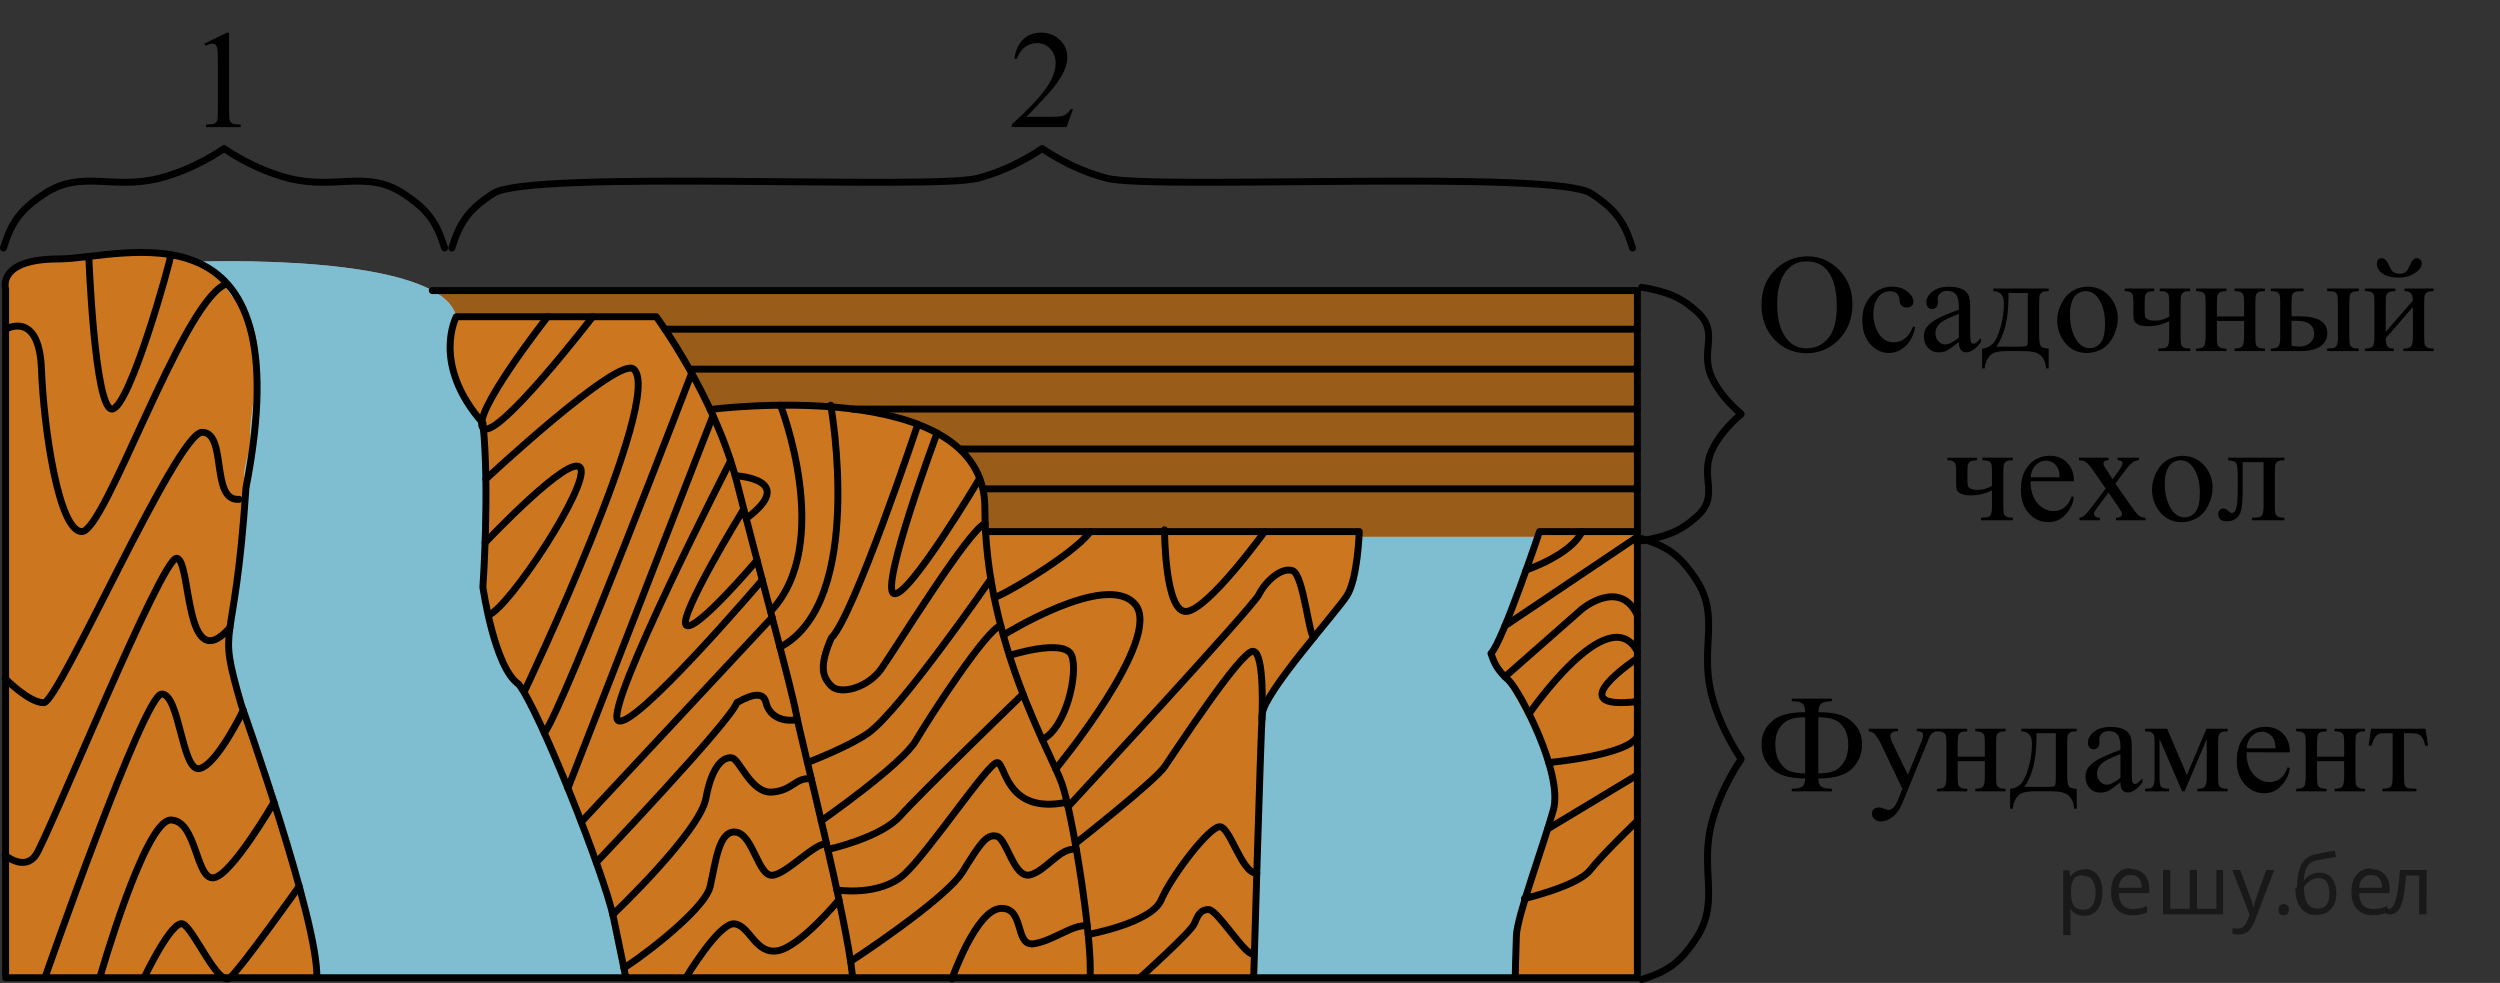 <?xml version="1.0" encoding="utf-8"?>
<!-- Generator: Adobe Illustrator 16.0.0, SVG Export Plug-In . SVG Version: 6.00 Build 0)  -->
<!DOCTYPE svg PUBLIC "-//W3C//DTD SVG 1.1//EN" "http://www.w3.org/Graphics/SVG/1.1/DTD/svg11.dtd">
<svg version="1.1" id="Слой_1" xmlns="http://www.w3.org/2000/svg" xmlns:xlink="http://www.w3.org/1999/xlink" x="0px" y="0px"
	 width="270.418px" height="106.321px" viewBox="503.436 29 270.418 106.321" enable-background="new 503.436 29 270.418 106.321"
	 xml:space="preserve">
<rect x="503.436" y="29" width="270.418" height="106.321" fill="#333333" stroke="none"/>
<g>
	<path opacity="0.5" fill="#FF8800" d="M550.919,60.431l0.313,3.141h23.37l5.588,9.894c0,0,14.5-1.95,21.053,0.922
		s9.503,5.622,8.757,12.622c4.379-0.166,40.441,0,40.441,0s9.343,2.584,9.552,2.417s9.209-2.042,9.209-2.042l0.458-0.166
		c0,0,0.251-0.719,1.167-0.719s9.718,0.219,9.718,0.219V60.431H550.919z"/>
	<path fill="#CC761F" d="M504.044,63.26l-0.053-2.5c0,0-0.048-2.496,1.489-3.001s5.246-0.762,6.306-0.879s6.655-1.144,9.917-0.363
		s3.576,1.098,3.576,1.098l28.14,5.646h21l5.776,9.901c0,0,3.229-0.167,3.974-0.206s15.458-0.054,19.367,2.277
		s6.258,3.568,6.445,9.86c0.06,1.407,0.06,1.407,0.06,1.407h39.753l0.671,0.885l8.246,0.834l10.907-0.712l0.551-1.007h10.083
		c0,0,0.292,0.135,0.292,1.177s0,47.083,0,47.083h-176.5V63.26z"/>
	<path fill="#FFFFFF" d="M524.602,57.31c0,0,26.533-1.054,28.192,5.95c-0.66,3.004-1.723,6.254,2.201,10.689
		c0.674,0.811,0.873,3.003,0.919,4.248s-0.26,14.676,0.134,16.437s2.179,7.098,2.939,7.878c0.994,0.498,1.438,1.903,1.568,2.15
		s11.031,25.41,10.572,30.098c-4.146,0-32.584,0-32.584,0l-0.854-0.755c0,0-3.437-14.643-4.791-18.778s-3.354-9.967-3.354-9.967
		s-1.643-4.492-1.165-8.871s0.665-5.816,0.978-8.316s0.688-3,0.5-6.188s0.625-3.125,0.625-5.5s0.625-4.875,0.625-6.563
		s0.563-3.063-0.313-5.625s-2-2.688-2.438-3.375s-0.375-0.563-0.688-1S524.602,57.31,524.602,57.31z"/>
	<path fill="#FFFFFF" d="M650.465,87.073h19.302l-4.325,11.386c0,0-1.124,1.332-0.171,2.539s6.304,10.33,6.247,12.963
		s-0.858,6.444-1.885,8.435s-2.15,7.115-2.185,8.114s-0.092,4.392-0.092,4.392H638.95l0.216-4.329l0.724-22.721
		c0,0,0.349-2.9,1.756-4.827S650.969,93.217,650.465,87.073z"/>
	<path opacity="0.5" fill="#007EA5" d="M524.602,57.31c0,0,26.533-1.054,28.192,5.95c-0.66,3.004-1.723,6.254,2.201,10.689
		c0.674,0.811,0.873,3.003,0.919,4.248s-0.26,14.676,0.134,16.437s2.179,7.098,2.939,7.878c0.994,0.498,1.438,1.903,1.568,2.15
		s11.031,25.41,10.572,30.098c-4.146,0-32.584,0-32.584,0l-0.854-0.755c0,0-3.437-14.643-4.791-18.778s-3.354-9.967-3.354-9.967
		s-1.643-4.492-1.165-8.871s0.665-5.816,0.978-8.316s0.688-3,0.5-6.188s0.625-3.125,0.625-5.5s0.625-4.875,0.625-6.563
		s0.563-3.063-0.313-5.625s-2-2.688-2.438-3.375s-0.375-0.563-0.688-1S524.602,57.31,524.602,57.31z"/>
	<path opacity="0.5" fill="#007EA5" d="M650.465,87.073h19.302l-4.325,11.386c0,0-1.124,1.332-0.171,2.539s6.304,10.33,6.247,12.963
		s-0.858,6.444-1.885,8.435s-2.15,7.115-2.185,8.114s-0.092,4.392-0.092,4.392H638.95l0.216-4.329l0.724-22.721
		c0,0,0.349-2.9,1.756-4.827S650.969,93.217,650.465,87.073z"/>
	
		<path fill="none" stroke="#000000" stroke-width="0.75" stroke-linecap="round" stroke-linejoin="round" stroke-miterlimit="10" d="
		M571.128,134.76c0,0-0.334-1.75-1.334-6.5s-8-22.375-10.25-25.25c-2.625-1.75-3.875-10.5-3.875-10.5s0.75-10.625,0-17.75
		c-5.625-6.375-2.875-11.5-2.875-11.5h21.625c0,0,6.375,8.625,8.75,18s5.875,22.125,6.375,24.875s5.5,22.125,6.125,28.625"/>
	
		<path fill="none" stroke="#000000" stroke-width="0.75" stroke-linecap="round" stroke-linejoin="round" stroke-miterlimit="10" d="
		M580.255,73.294c0,0,29.711-3.867,29.711,10.633s7.166,26.499,8.333,29.833s3.367,17.167,3.034,21"/>
	
		<path fill="none" stroke="#000000" stroke-width="0.75" stroke-linecap="round" stroke-linejoin="round" stroke-miterlimit="10" d="
		M610.041,86.5h40.424c0,0-0.166,5.094-1.333,6.927s-9,10.499-9.167,12.833s-0.921,28.5-0.921,28.5"/>
	
		<path fill="none" stroke="#000000" stroke-width="0.75" stroke-linecap="round" stroke-linejoin="round" stroke-miterlimit="10" d="
		M667.336,134.76c0,0,0.041-2.5,0.125-4.583s2.916-9.667,4-13.584s-3.667-12.916-4.834-14s-1.5-1.666-1.916-2.916
		c1.25-1.25,5.25-13.177,5.25-13.177h10.583v48.26h-176.5v-74.5c0,0-1-3.25,5.75-3.25s26.5-7.25,20.25,24.75
		c-1.25,18.75-3.25,14-0.5,23.5c0,0,8.406,23.625,8.156,29.5"/>
	
		<polyline fill="none" stroke="#000000" stroke-width="0.75" stroke-linecap="round" stroke-linejoin="round" stroke-miterlimit="10" points="
		550.196,60.431 680.544,60.431 680.544,86.5 	"/>
	
		<line fill="none" stroke="#000000" stroke-width="0.75" stroke-linecap="round" stroke-linejoin="round" stroke-miterlimit="10" x1="575.354" y1="64.609" x2="680.544" y2="64.609"/>
	
		<line fill="none" stroke="#000000" stroke-width="0.75" stroke-linecap="round" stroke-linejoin="round" stroke-miterlimit="10" x1="578.252" y1="68.927" x2="680.544" y2="68.927"/>
	
		<line fill="none" stroke="#000000" stroke-width="0.75" stroke-linecap="round" stroke-linejoin="round" stroke-miterlimit="10" x1="595.669" y1="73.245" x2="680.544" y2="73.245"/>
	
		<line fill="none" stroke="#000000" stroke-width="0.75" stroke-linecap="round" stroke-linejoin="round" stroke-miterlimit="10" x1="607.445" y1="77.564" x2="680.544" y2="77.564"/>
	
		<line fill="none" stroke="#000000" stroke-width="0.75" stroke-linecap="round" stroke-linejoin="round" stroke-miterlimit="10" x1="609.816" y1="81.882" x2="680.544" y2="81.882"/>
	
		<path fill="none" stroke="#000000" stroke-width="0.75" stroke-linecap="round" stroke-linejoin="round" stroke-miterlimit="10" d="
		M513.042,56.74c0,0,0.627,16.506,2.502,16.506s6.359-16.028,6.367-16.694"/>
	
		<path fill="none" stroke="#000000" stroke-width="0.75" stroke-linecap="round" stroke-linejoin="round" stroke-miterlimit="10" d="
		M504.044,64.609c0,0,3.625-2.14,3.875,4.318s1.875,17.573,4.375,17.573s10.614-24.179,15.375-26.678"/>
	
		<path fill="none" stroke="#000000" stroke-width="0.75" stroke-linecap="round" stroke-linejoin="round" stroke-miterlimit="10" d="
		M503.991,102.385c0,0,2.553,2.625,4.178,2.625s14.375-29.25,17.125-29.25s0.875,7.5,4,7.25"/>
	
		<path fill="none" stroke="#000000" stroke-width="0.75" stroke-linecap="round" stroke-linejoin="round" stroke-miterlimit="10" d="
		M503.991,121.51c0,0,2.053,1.75,3.303,0s13.625-32.25,15.25-32.125s0.775,13.129,5.763,7.502"/>
	
		<path fill="none" stroke="#000000" stroke-width="0.75" stroke-linecap="round" stroke-linejoin="round" stroke-miterlimit="10" d="
		M508.294,134.76c0,0,10.688-30.625,12.625-30.688s2.188,8.375,4.063,8.063s4.766-6.299,4.766-6.299"/>
	
		<path fill="none" stroke="#000000" stroke-width="0.75" stroke-linecap="round" stroke-linejoin="round" stroke-miterlimit="10" d="
		M514.231,134.76c0,0,4.875-17.125,7.688-17.063s2.688,6.5,4.625,6.25s6.529-8.177,6.529-8.177"/>
	
		<path fill="none" stroke="#000000" stroke-width="0.75" stroke-linecap="round" stroke-linejoin="round" stroke-miterlimit="10" d="
		M519.021,134.76c0,0,3.023-6.375,4.211-5.813s3.838,6.875,5.075,5.813s7.492-9.888,7.492-9.888"/>
	
		<path fill="none" stroke="#000000" stroke-width="0.75" stroke-linecap="round" stroke-linejoin="round" stroke-miterlimit="10" d="
		M562.669,63.26c0,0-8.514,10.836-6.944,12.074s11.819-12.074,11.819-12.074"/>
	
		<path fill="none" stroke="#000000" stroke-width="0.75" stroke-linecap="round" stroke-linejoin="round" stroke-miterlimit="10" d="
		M555.989,80.823c0,0,14.319-13.364,15.992-11.896c3.373,2.958-11.827,34.866-11.827,34.866"/>
	
		<path fill="none" stroke="#000000" stroke-width="0.75" stroke-linecap="round" stroke-linejoin="round" stroke-miterlimit="10" d="
		M555.907,87.698c0,0,9.324-9.875,10.324-8.063s-7.715,15.107-9.951,15.897"/>
	
		<path fill="none" stroke="#000000" stroke-width="0.75" stroke-linecap="round" stroke-linejoin="round" stroke-miterlimit="10" d="
		M578.252,69.367c0,0-13.917,36.365-15.938,38.92"/>
	
		<line fill="none" stroke="#000000" stroke-width="0.75" stroke-linecap="round" stroke-linejoin="round" stroke-miterlimit="10" x1="564.866" y1="114.26" x2="580.561" y2="73.957"/>
	
		<path fill="none" stroke="#000000" stroke-width="0.75" stroke-linecap="round" stroke-linejoin="round" stroke-miterlimit="10" d="
		M582.466,78.841c0,0-13.776,26.836-12.183,28.086s15.606-15.192,15.606-15.192"/>
	
		<path fill="none" stroke="#000000" stroke-width="0.75" stroke-linecap="round" stroke-linejoin="round" stroke-miterlimit="10" d="
		M583.887,84.065c0,0-7.218,11.758-6.218,12.57s7.658-7.041,7.658-7.041"/>
	
		<line fill="none" stroke="#000000" stroke-width="0.75" stroke-linecap="round" stroke-linejoin="round" stroke-miterlimit="10" x1="566.312" y1="117.912" x2="586.954" y2="95.781"/>
	
		<path fill="none" stroke="#000000" stroke-width="0.75" stroke-linecap="round" stroke-linejoin="round" stroke-miterlimit="10" d="
		M567.936,122.287c0,0,14.691-15.445,15.191-17.277c1.917-1.082,2.917-1.084,3.167,0s1.293,2.171,3.396,1.836"/>
	
		<path fill="none" stroke="#000000" stroke-width="0.75" stroke-linecap="round" stroke-linejoin="round" stroke-miterlimit="10" d="
		M569.717,127.926c0,0,9.41-8.917,10.077-12.583s1.999-4.547,2.833-4.356s2.07,3.857,4.327,3.69s2.472-1.619,4.239-1.435"/>
	
		<path fill="none" stroke="#000000" stroke-width="0.75" stroke-linecap="round" stroke-linejoin="round" stroke-miterlimit="10" d="
		M570.912,133.67c0.299,0.007,8.721-6.019,9.343-8.798s0.956-6.112,2.789-5.862s2.403,4.751,3.91,4.667s4.511-3.437,5.884-3.427"/>
	
		<path fill="none" stroke="#000000" stroke-width="0.75" stroke-linecap="round" stroke-linejoin="round" stroke-miterlimit="10" d="
		M577.627,134.76c0,0,3.583-5.999,5.25-5.833s2.25,3.33,4.667,2.915s6.643-5.509,6.643-5.509"/>
	
		<path fill="none" stroke="#000000" stroke-width="0.75" stroke-linecap="round" stroke-linejoin="round" stroke-miterlimit="10" d="
		M582.954,80.455c0,0,6.932,0.346,1.198,4.638"/>
	
		<path fill="none" stroke="#000000" stroke-width="0.75" stroke-linecap="round" stroke-linejoin="round" stroke-miterlimit="10" d="
		M587.856,72.826c0,0,5.857,15-1.071,22.311"/>
	
		<path fill="none" stroke="#000000" stroke-width="0.75" stroke-linecap="round" stroke-linejoin="round" stroke-miterlimit="10" d="
		M593.294,72.826c0,0,3.822,21.309-5.495,26.184"/>
	
		<path fill="none" stroke="#000000" stroke-width="0.75" stroke-linecap="round" stroke-linejoin="round" stroke-miterlimit="10" d="
		M602.713,74.895c0,0-6.919,20.74-9.356,23.115c-1.313,3-1,4.188,0,5.188s3.938,0.188,5.375-1.813s9.535-15.193,11.268-15.753"/>
	
		<path fill="none" stroke="#000000" stroke-width="0.75" stroke-linecap="round" stroke-linejoin="round" stroke-miterlimit="10" d="
		M604.794,75.845c0,0-6.188,16.665-4.688,17.353s9.3-12.457,9.3-12.457"/>
	
		<path fill="none" stroke="#000000" stroke-width="0.75" stroke-linecap="round" stroke-linejoin="round" stroke-miterlimit="10" d="
		M590.774,111.485c0,0,4.498-1.719,6.582-3.197c3.454-2.451,13.254-16.663,13.254-16.663"/>
	
		<path fill="none" stroke="#000000" stroke-width="0.75" stroke-linecap="round" stroke-linejoin="round" stroke-miterlimit="10" d="
		M592.268,117.788c0,0,8.714-6.091,10.214-8.653s7.789-12.258,9.207-12.441"/>
	
		<path fill="none" stroke="#000000" stroke-width="0.75" stroke-linecap="round" stroke-linejoin="round" stroke-miterlimit="10" d="
		M592.983,120.885c0,0,5.719-1.25,7.827-3.625s13.279-13.188,13.279-13.188"/>
	
		<path fill="none" stroke="#000000" stroke-width="0.75" stroke-linecap="round" stroke-linejoin="round" stroke-miterlimit="10" d="
		M593.958,125.266c0,0,4.607,0.744,7.284-1.693s9.114-12.113,10.052-12.088s0.863,5.672,7.557,4.286"/>
	
		<path fill="none" stroke="#000000" stroke-width="0.75" stroke-linecap="round" stroke-linejoin="round" stroke-miterlimit="10" d="
		M595.443,132.997c0,0,10.226-6.675,12.101-9.675s2.563-4.131,3.688-3.878s1.875,4.628,3.625,4.19s3.266-3.063,5.008-2.75"/>
	
		<path fill="none" stroke="#000000" stroke-width="0.75" stroke-linecap="round" stroke-linejoin="round" stroke-miterlimit="10" d="
		M606.404,134.88c0,0,2.616-7.495,5.284-7.62s1.418,4.246,3.668,3.811s3.93-2.023,5.684-1.948"/>
	
		<path fill="none" stroke="#000000" stroke-width="0.75" stroke-linecap="round" stroke-linejoin="round" stroke-miterlimit="10" d="
		M610.969,93.587c0.073,0.356,8.659-4.597,10.398-7.087"/>
	
		<path fill="none" stroke="#000000" stroke-width="0.75" stroke-linecap="round" stroke-linejoin="round" stroke-miterlimit="10" d="
		M629.397,86.304c0,0,0.021,9.085,2.396,8.833s8.438-8.637,8.438-8.637"/>
	
		<path fill="none" stroke="#000000" stroke-width="0.75" stroke-linecap="round" stroke-linejoin="round" stroke-miterlimit="10" d="
		M611.961,97.703c0,0,11.208-7.006,14.271-3.318s-8.6,17.789-8.6,17.789"/>
	
		<path fill="none" stroke="#000000" stroke-width="0.75" stroke-linecap="round" stroke-linejoin="round" stroke-miterlimit="10" d="
		M612.617,99.902c0,0,5.981-1.921,6.735,0s-0.623,7.888-3.185,9.092"/>
	
		<path fill="none" stroke="#000000" stroke-width="0.75" stroke-linecap="round" stroke-linejoin="round" stroke-miterlimit="10" d="
		M618.964,116.264c0,0,20.018-21.648,20.643-22.951s2.375-3.002,3.625-2.59s1.809,7.556,2.373,7.149"/>
	
		<path fill="none" stroke="#000000" stroke-width="0.75" stroke-linecap="round" stroke-linejoin="round" stroke-miterlimit="10" d="
		M619.752,120.245c0,0,8.562-6.735,9.646-8.298s8.209-12.5,9.553-12.5s0.982,7.398,0.982,7.398"/>
	
		<path fill="none" stroke="#000000" stroke-width="0.75" stroke-linecap="round" stroke-linejoin="round" stroke-miterlimit="10" d="
		M621.14,130.081c0,0,6.842-1.237,7.904-3.748s5.25-8.048,6.375-7.904s2.357,5.087,3.96,5.021"/>
	
		<path fill="none" stroke="#000000" stroke-width="0.75" stroke-linecap="round" stroke-linejoin="round" stroke-miterlimit="10" d="
		M626.744,134.76c0,0,5.487-4.938,5.862-5.813s0.625-1.563,1.563-1.563s3.875,4.875,4.781,4.813"/>
	
		<path fill="none" stroke="#000000" stroke-width="0.75" stroke-linecap="round" stroke-linejoin="round" stroke-miterlimit="10" d="
		M668.515,90.66c0,0,4.904-1.67,6.029-4.16"/>
	
		<line fill="none" stroke="#000000" stroke-width="0.75" stroke-linecap="round" stroke-linejoin="round" stroke-miterlimit="10" x1="680.544" y1="87.073" x2="666.225" y2="96.694"/>
	
		<path fill="none" stroke="#000000" stroke-width="0.75" stroke-linecap="round" stroke-linejoin="round" stroke-miterlimit="10" d="
		M666.225,102.205l8.319-7.32c0,0,4.063-3.393,6,0.647"/>
	
		<path fill="none" stroke="#000000" stroke-width="0.75" stroke-linecap="round" stroke-linejoin="round" stroke-miterlimit="10" d="
		M668.829,106.211c0,0,8.59-12.514,11.715-6.764"/>
	
		<path fill="none" stroke="#000000" stroke-width="0.75" stroke-linecap="round" stroke-linejoin="round" stroke-miterlimit="10" d="
		M680.544,100.198c0,0-8.625,5.688,0,4.688"/>
	
		<path fill="none" stroke="#000000" stroke-width="0.75" stroke-linecap="round" stroke-linejoin="round" stroke-miterlimit="10" d="
		M670.955,111.485c0,0,8.651-0.787,9.589-2.85"/>
	
		<line fill="none" stroke="#000000" stroke-width="0.75" stroke-linecap="round" stroke-linejoin="round" stroke-miterlimit="10" x1="670.84" y1="118.669" x2="680.544" y2="112.823"/>
	
		<path fill="none" stroke="#000000" stroke-width="0.75" stroke-linecap="round" stroke-linejoin="round" stroke-miterlimit="10" d="
		M668.328,126.203c0,0,5.778-1.381,7.091-3.068s5.125-5.347,5.125-5.347"/>
</g>
<g>
	<defs>
		<polygon id="SVGID_1_" points="691.054,93.756 773.854,93.756 773.854,53.873 691.054,53.873 691.054,93.756 		"/>
	</defs>
	<clipPath id="SVGID_2_">
		<use xlink:href="#SVGID_1_"  overflow="visible"/>
	</clipPath>
	<g clip-path="url(#SVGID_2_)">
		<path d="M698.987,56.731c1.305,0,2.435,0.494,3.391,1.481s1.435,2.22,1.435,3.697c0,1.522-0.481,2.785-1.445,3.79
			s-2.13,1.507-3.499,1.507c-1.383,0-2.546-0.49-3.487-1.47s-1.412-2.248-1.412-3.804c0-1.591,0.544-2.888,1.631-3.893
			C696.544,57.166,697.673,56.731,698.987,56.731z M698.847,57.27c-0.899,0-1.621,0.333-2.165,0.997
			c-0.677,0.828-1.015,2.039-1.015,3.634c0,1.635,0.351,2.893,1.052,3.775c0.539,0.669,1.25,1.004,2.135,1.004
			c0.944,0,1.724-0.367,2.339-1.101s0.923-1.891,0.923-3.472c0-1.714-0.339-2.992-1.016-3.833
			C700.556,57.605,699.805,57.27,698.847,57.27z"/>
		<path d="M710.594,64.406c-0.183,0.891-0.541,1.577-1.075,2.057c-0.533,0.48-1.124,0.72-1.771,0.72
			c-0.771,0-1.442-0.323-2.016-0.968s-0.86-1.517-0.86-2.615c0-1.064,0.317-1.928,0.953-2.593c0.635-0.665,1.396-0.997,2.286-0.997
			c0.667,0,1.216,0.176,1.646,0.528s0.645,0.718,0.645,1.097c0,0.187-0.061,0.338-0.182,0.454s-0.29,0.174-0.507,0.174
			c-0.292,0-0.512-0.094-0.66-0.281c-0.084-0.104-0.14-0.3-0.167-0.591c-0.027-0.29-0.127-0.512-0.3-0.665
			c-0.173-0.148-0.413-0.222-0.719-0.222c-0.494,0-0.893,0.182-1.193,0.547c-0.4,0.482-0.601,1.12-0.601,1.913
			c0,0.808,0.199,1.521,0.597,2.138c0.397,0.618,0.935,0.927,1.612,0.927c0.484,0,0.919-0.165,1.305-0.495
			c0.271-0.227,0.536-0.638,0.793-1.233L710.594,64.406z"/>
		<path d="M715.32,66.001c-0.696,0.537-1.134,0.847-1.312,0.931c-0.268,0.123-0.552,0.185-0.853,0.185c-0.47,0-0.856-0.16-1.16-0.48
			c-0.304-0.32-0.456-0.741-0.456-1.263c0-0.33,0.074-0.615,0.223-0.857c0.202-0.334,0.555-0.65,1.056-0.945
			c0.502-0.295,1.336-0.655,2.502-1.078v-0.266c0-0.675-0.107-1.138-0.322-1.389s-0.527-0.377-0.938-0.377
			c-0.312,0-0.559,0.084-0.741,0.251c-0.188,0.167-0.282,0.359-0.282,0.576l0.015,0.428c0,0.227-0.058,0.401-0.174,0.524
			s-0.268,0.185-0.456,0.185c-0.183,0-0.332-0.064-0.448-0.192s-0.174-0.303-0.174-0.524c0-0.423,0.217-0.813,0.652-1.167
			c0.435-0.354,1.045-0.532,1.83-0.532c0.604,0,1.098,0.101,1.482,0.303c0.292,0.153,0.507,0.392,0.646,0.716
			c0.089,0.212,0.133,0.646,0.133,1.3v2.297c0,0.646,0.013,1.041,0.037,1.186c0.025,0.146,0.065,0.243,0.123,0.292
			c0.057,0.049,0.122,0.074,0.196,0.074c0.079,0,0.147-0.017,0.207-0.052c0.104-0.064,0.304-0.244,0.601-0.539v0.414
			c-0.554,0.739-1.082,1.108-1.586,1.108c-0.242,0-0.436-0.083-0.578-0.251C715.399,66.69,715.325,66.405,715.32,66.001z
			 M715.32,65.521v-2.578c-0.746,0.295-1.228,0.505-1.445,0.628c-0.391,0.217-0.67,0.443-0.838,0.68s-0.252,0.495-0.252,0.775
			c0,0.354,0.106,0.649,0.319,0.883c0.212,0.234,0.457,0.351,0.733,0.351C714.213,66.26,714.707,66.013,715.32,65.521z"/>
		<path d="M719.047,60.21h5.988v0.281c-0.336,0-0.56,0.033-0.671,0.1s-0.198,0.149-0.263,0.248s-0.097,0.418-0.097,0.96v3.346
			c0,0.705,0.061,1.137,0.182,1.296c0.121,0.16,0.404,0.248,0.849,0.262v2.149h-0.281c-0.02-0.404-0.12-0.756-0.301-1.056
			c-0.18-0.3-0.431-0.512-0.752-0.635s-0.796-0.185-1.423-0.185h-1.749c-0.544,0-0.969,0.048-1.275,0.144s-0.563,0.296-0.768,0.602
			c-0.205,0.305-0.329,0.682-0.374,1.13h-0.274v-2.149c0.405-0.015,0.773-0.175,1.104-0.48s0.623-0.904,0.875-1.795
			s0.378-1.768,0.378-2.629c0-0.847-0.383-1.283-1.148-1.308V60.21z M720.685,60.69v0.406c0,2.418-0.44,4.218-1.319,5.4h2.52
			c0.455,0,0.717-0.038,0.786-0.115c0.069-0.076,0.104-0.358,0.104-0.846V60.69H720.685z"/>
		<path d="M729.24,60.01c1.027,0,1.854,0.389,2.476,1.167c0.529,0.665,0.793,1.428,0.793,2.29c0,0.606-0.146,1.219-0.438,1.839
			c-0.291,0.621-0.692,1.088-1.204,1.403c-0.512,0.315-1.081,0.473-1.708,0.473c-1.023,0-1.836-0.406-2.439-1.219
			c-0.509-0.685-0.763-1.453-0.763-2.305c0-0.621,0.154-1.237,0.463-1.851c0.309-0.613,0.716-1.066,1.22-1.359
			S728.677,60.01,729.24,60.01z M729.011,60.49c-0.262,0-0.525,0.078-0.79,0.232c-0.264,0.155-0.478,0.427-0.641,0.816
			s-0.245,0.889-0.245,1.5c0,0.985,0.197,1.834,0.59,2.548s0.91,1.071,1.553,1.071c0.479,0,0.875-0.197,1.186-0.591
			c0.312-0.394,0.468-1.071,0.468-2.031c0-1.201-0.26-2.147-0.778-2.836C730.001,60.727,729.554,60.49,729.011,60.49z"/>
		<path d="M738.075,63.246v-1.448c0-0.468-0.023-0.77-0.07-0.905c-0.047-0.135-0.144-0.236-0.289-0.303s-0.367-0.1-0.663-0.1V60.21
			h3.283v0.281c-0.336,0-0.56,0.033-0.671,0.1s-0.198,0.149-0.263,0.248s-0.097,0.418-0.097,0.96v3.59
			c0,0.468,0.023,0.769,0.07,0.905c0.047,0.135,0.144,0.237,0.289,0.306c0.146,0.069,0.369,0.104,0.671,0.104v0.273h-3.446v-0.273
			c0.396-0.015,0.653-0.041,0.774-0.078c0.121-0.037,0.22-0.131,0.297-0.284c0.076-0.152,0.114-0.47,0.114-0.953v-1.655
			c-0.727,0.369-1.492,0.554-2.298,0.554c-0.439,0-0.78-0.056-1.022-0.167s-0.396-0.239-0.46-0.384
			c-0.064-0.146-0.096-0.381-0.096-0.706v-1.233c0-0.438-0.021-0.727-0.06-0.864c-0.04-0.138-0.129-0.247-0.267-0.325
			c-0.139-0.079-0.344-0.118-0.615-0.118V60.21h3.194v0.281c-0.331,0-0.554,0.033-0.667,0.1c-0.114,0.066-0.203,0.149-0.267,0.248
			c-0.064,0.099-0.097,0.418-0.097,0.96v0.834c0,0.325,0.023,0.544,0.07,0.657s0.155,0.208,0.326,0.285
			c0.171,0.076,0.411,0.114,0.723,0.114C737.08,63.689,737.591,63.541,738.075,63.246z"/>
		<path d="M743.232,63.231h2.936v-1.433c0-0.429-0.018-0.708-0.052-0.838c-0.034-0.131-0.12-0.241-0.256-0.333
			s-0.377-0.137-0.723-0.137V60.21h3.283v0.281c-0.306,0-0.529,0.035-0.67,0.104c-0.142,0.069-0.236,0.168-0.286,0.299
			c-0.049,0.131-0.074,0.432-0.074,0.905v3.59c0,0.428,0.019,0.711,0.056,0.849c0.037,0.138,0.128,0.25,0.271,0.336
			c0.144,0.086,0.379,0.129,0.704,0.129v0.273h-3.283v-0.273c0.41,0,0.685-0.075,0.823-0.225c0.138-0.15,0.207-0.513,0.207-1.089
			v-1.677h-2.936v1.677c0,0.428,0.019,0.711,0.056,0.849c0.037,0.138,0.128,0.25,0.271,0.336c0.144,0.086,0.379,0.129,0.705,0.129
			v0.273h-3.284v-0.273c0.439,0,0.722-0.08,0.845-0.24c0.124-0.16,0.186-0.519,0.186-1.075v-3.59c0-0.429-0.019-0.712-0.056-0.85
			s-0.127-0.249-0.271-0.333c-0.144-0.083-0.378-0.125-0.704-0.125V60.21h3.284v0.281c-0.307,0-0.53,0.035-0.671,0.104
			c-0.142,0.069-0.236,0.168-0.286,0.299c-0.049,0.131-0.074,0.432-0.074,0.905V63.231z"/>
		<path d="M751.304,63.223l0.845-0.015c2.017,0,3.024,0.621,3.024,1.861c0,0.576-0.246,1.038-0.737,1.385
			c-0.492,0.347-1.2,0.521-2.124,0.521h-3.261v-0.273c0.439,0,0.721-0.08,0.845-0.24c0.123-0.16,0.186-0.519,0.186-1.075v-3.59
			c0-0.527-0.027-0.838-0.082-0.935s-0.139-0.182-0.252-0.259c-0.113-0.076-0.346-0.114-0.696-0.114V60.21h3.55v0.281
			c-0.489,0-0.79,0.028-0.904,0.085c-0.113,0.057-0.207,0.13-0.281,0.222c-0.074,0.091-0.111,0.425-0.111,1.001V63.223z
			 M751.304,66.392c0.262,0.069,0.523,0.104,0.785,0.104c0.494,0,0.896-0.13,1.205-0.392c0.309-0.261,0.463-0.591,0.463-0.99
			c0-0.946-0.659-1.418-1.979-1.418c-0.114,0-0.272,0.003-0.475,0.007V66.392z M755.158,60.49V60.21h3.417v0.281
			c-0.302,0-0.521,0.032-0.66,0.096s-0.233,0.162-0.285,0.295c-0.052,0.133-0.078,0.438-0.078,0.916v3.59
			c0,0.463,0.022,0.762,0.067,0.897c0.044,0.135,0.139,0.239,0.285,0.31c0.146,0.071,0.369,0.107,0.671,0.107v0.273h-3.417v-0.273
			c0.385-0.015,0.636-0.041,0.752-0.078c0.116-0.037,0.214-0.131,0.293-0.284c0.079-0.152,0.118-0.47,0.118-0.953v-3.59
			c0-0.478-0.027-0.786-0.081-0.923c-0.055-0.138-0.149-0.235-0.285-0.292C755.818,60.526,755.553,60.495,755.158,60.49z"/>
		<path d="M761.495,64.893l2.936-3.383c-0.01-0.379-0.081-0.643-0.215-0.791c-0.134-0.148-0.363-0.224-0.689-0.229V60.21h3.157
			v0.281c-0.331,0-0.553,0.033-0.667,0.1c-0.113,0.066-0.202,0.149-0.267,0.248s-0.097,0.418-0.097,0.96v3.59
			c0,0.522,0.027,0.833,0.082,0.934c0.055,0.101,0.14,0.19,0.256,0.266s0.347,0.114,0.692,0.114v0.273H763.4v-0.273
			c0.41,0,0.685-0.075,0.823-0.225c0.138-0.15,0.207-0.513,0.207-1.089v-3.184l-2.936,3.39c0.011,0.418,0.069,0.707,0.179,0.864
			c0.108,0.158,0.343,0.239,0.704,0.244v0.273h-3.136v-0.273c0.439,0,0.722-0.08,0.845-0.24c0.124-0.16,0.186-0.519,0.186-1.075
			v-3.59c0-0.527-0.027-0.838-0.081-0.935c-0.055-0.096-0.139-0.182-0.252-0.259c-0.114-0.076-0.347-0.114-0.697-0.114V60.21h3.284
			v0.281c-0.332,0-0.554,0.033-0.668,0.1c-0.113,0.066-0.202,0.149-0.267,0.248s-0.097,0.418-0.097,0.96V64.893z M760.532,57.499
			c0-0.172,0.048-0.312,0.145-0.417c0.096-0.106,0.219-0.159,0.367-0.159c0.325,0,0.614,0.306,0.867,0.916
			c0.143,0.345,0.308,0.56,0.492,0.646c0.186,0.086,0.367,0.129,0.545,0.129c0.312,0,0.546-0.066,0.704-0.199
			s0.307-0.372,0.445-0.716c0.207-0.512,0.462-0.769,0.763-0.769c0.148,0,0.274,0.053,0.378,0.159
			c0.104,0.106,0.156,0.237,0.156,0.395c0,0.379-0.25,0.731-0.749,1.056c-0.499,0.325-1.06,0.488-1.683,0.488
			c-0.815,0-1.424-0.148-1.827-0.443C760.733,58.289,760.532,57.927,760.532,57.499z"/>
	</g>
	<g clip-path="url(#SVGID_2_)">
		<path d="M718.901,81.543v-1.447c0-0.468-0.023-0.77-0.07-0.905s-0.144-0.236-0.289-0.303s-0.367-0.1-0.663-0.1v-0.281h3.283v0.281
			c-0.336,0-0.56,0.033-0.671,0.1s-0.198,0.148-0.263,0.247s-0.097,0.419-0.097,0.961v3.59c0,0.468,0.023,0.769,0.07,0.904
			s0.144,0.237,0.289,0.307S720.86,85,721.162,85v0.273h-3.446V85c0.396-0.015,0.653-0.041,0.774-0.078
			c0.121-0.036,0.22-0.131,0.297-0.284c0.076-0.152,0.114-0.47,0.114-0.952v-1.655c-0.727,0.369-1.492,0.555-2.298,0.555
			c-0.439,0-0.78-0.056-1.022-0.167c-0.242-0.11-0.396-0.238-0.46-0.384s-0.096-0.381-0.096-0.705v-1.233
			c0-0.438-0.021-0.727-0.06-0.864c-0.04-0.139-0.129-0.247-0.267-0.325c-0.139-0.079-0.344-0.118-0.615-0.118v-0.281h3.194v0.281
			c-0.331,0-0.554,0.033-0.667,0.1c-0.114,0.066-0.203,0.148-0.267,0.247c-0.064,0.099-0.097,0.419-0.097,0.961v0.834
			c0,0.325,0.023,0.544,0.07,0.657s0.155,0.208,0.326,0.285c0.171,0.076,0.411,0.114,0.723,0.114
			C717.906,81.987,718.417,81.839,718.901,81.543z"/>
		<path d="M723.082,81.056c-0.005,1.004,0.239,1.792,0.733,2.363s1.075,0.857,1.742,0.857c0.444,0,0.831-0.122,1.16-0.366
			c0.328-0.243,0.604-0.661,0.826-1.252l0.229,0.147c-0.104,0.675-0.405,1.289-0.904,1.844c-0.499,0.554-1.124,0.831-1.875,0.831
			c-0.815,0-1.514-0.316-2.094-0.949c-0.581-0.633-0.871-1.483-0.871-2.553c0-1.157,0.298-2.06,0.893-2.707
			c0.596-0.647,1.343-0.972,2.242-0.972c0.762,0,1.387,0.25,1.876,0.75s0.733,1.169,0.733,2.006H723.082z M723.082,80.627h3.143
			c-0.025-0.434-0.077-0.738-0.156-0.916c-0.123-0.275-0.308-0.492-0.552-0.649c-0.245-0.158-0.5-0.236-0.768-0.236
			c-0.41,0-0.776,0.158-1.101,0.476C723.325,79.619,723.136,80.061,723.082,80.627z"/>
		<path d="M728.313,78.507h3.194v0.273c-0.202,0-0.345,0.034-0.426,0.104c-0.082,0.069-0.122,0.16-0.122,0.273
			c0,0.118,0.086,0.301,0.259,0.547c0.055,0.078,0.136,0.201,0.245,0.369l0.481,0.768l0.556-0.768
			c0.356-0.487,0.534-0.795,0.534-0.924c0-0.104-0.042-0.19-0.126-0.262s-0.22-0.107-0.408-0.107v-0.273h2.298v0.273
			c-0.242,0.015-0.452,0.081-0.63,0.199c-0.242,0.168-0.573,0.532-0.993,1.094l-0.927,1.233l1.69,2.423
			c0.415,0.596,0.711,0.954,0.89,1.074c0.178,0.121,0.407,0.188,0.688,0.203v0.267h-3.201v-0.267c0.222,0,0.395-0.049,0.519-0.147
			c0.094-0.068,0.141-0.16,0.141-0.273s-0.158-0.398-0.475-0.856l-0.993-1.448l-1.09,1.448c-0.336,0.448-0.504,0.714-0.504,0.798
			c0,0.118,0.056,0.226,0.167,0.321s0.278,0.148,0.5,0.158v0.267h-2.216v-0.267c0.178-0.024,0.334-0.086,0.467-0.185
			c0.188-0.143,0.504-0.507,0.949-1.093l1.423-1.884l-1.29-1.861c-0.365-0.532-0.648-0.865-0.849-1.001
			c-0.2-0.135-0.45-0.203-0.752-0.203V78.507z"/>
		<path d="M739.497,78.308c1.027,0,1.854,0.389,2.476,1.167c0.529,0.665,0.793,1.429,0.793,2.29c0,0.605-0.146,1.219-0.438,1.839
			c-0.291,0.621-0.692,1.089-1.204,1.403c-0.512,0.315-1.081,0.474-1.708,0.474c-1.023,0-1.836-0.406-2.439-1.219
			c-0.509-0.685-0.763-1.453-0.763-2.305c0-0.621,0.154-1.237,0.463-1.851s0.716-1.066,1.22-1.359S738.934,78.308,739.497,78.308z
			 M739.268,78.788c-0.262,0-0.525,0.077-0.79,0.232c-0.264,0.155-0.478,0.427-0.641,0.816c-0.163,0.389-0.245,0.889-0.245,1.499
			c0,0.985,0.197,1.835,0.59,2.549s0.91,1.071,1.553,1.071c0.479,0,0.875-0.197,1.186-0.592c0.312-0.394,0.468-1.07,0.468-2.031
			c0-1.201-0.26-2.146-0.778-2.836C740.258,79.025,739.811,78.788,739.268,78.788z"/>
		<path d="M744.463,78.507h6.07v0.281c-0.336,0-0.56,0.033-0.67,0.1c-0.111,0.066-0.199,0.148-0.264,0.247s-0.097,0.419-0.097,0.961
			v3.59c0,0.521,0.027,0.833,0.082,0.934c0.055,0.102,0.14,0.19,0.256,0.267S750.188,85,750.533,85v0.273h-3.513V85
			c0.38,0,0.644-0.02,0.789-0.06c0.146-0.039,0.261-0.134,0.345-0.284s0.126-0.474,0.126-0.971v-4.698h-2.261v2.852
			c0,1.078-0.048,1.835-0.145,2.271c-0.097,0.437-0.286,0.759-0.57,0.968c-0.284,0.21-0.609,0.314-0.975,0.314
			c-0.633,0-0.949-0.261-0.949-0.783c0-0.178,0.051-0.322,0.152-0.436c0.101-0.113,0.233-0.17,0.396-0.17
			c0.173,0,0.333,0.071,0.481,0.214c0.192,0.188,0.339,0.281,0.438,0.281c0.223,0,0.384-0.187,0.485-0.559
			c0.102-0.371,0.152-1.022,0.152-1.953v-1.492c0-0.769-0.056-1.236-0.167-1.403c-0.111-0.168-0.396-0.269-0.856-0.303V78.507z"/>
	</g>
</g>
<g>
	<defs>
		<polygon id="SVGID_3_" points="691.124,121.473 769.784,121.473 769.784,100.841 691.124,100.841 691.124,121.473 		"/>
	</defs>
	<clipPath id="SVGID_4_">
		<use xlink:href="#SVGID_3_"  overflow="visible"/>
	</clipPath>
	<g clip-path="url(#SVGID_4_)">
		<path d="M701.579,114.593h-4.336v-0.273c0.568-0.01,0.95-0.086,1.146-0.229c0.195-0.144,0.297-0.438,0.308-0.887
			c-1.671,0-2.875-0.35-3.613-1.049c-0.739-0.699-1.108-1.574-1.108-2.623c0-0.788,0.219-1.46,0.656-2.017
			c0.437-0.557,0.977-0.941,1.619-1.156c0.643-0.214,1.458-0.321,2.446-0.321c-0.011-0.414-0.074-0.687-0.193-0.82
			c-0.118-0.133-0.251-0.225-0.396-0.276s-0.434-0.083-0.863-0.093v-0.273h4.336v0.273c-0.583,0.02-0.966,0.107-1.148,0.263
			c-0.184,0.155-0.287,0.464-0.312,0.927c1.067,0,1.907,0.116,2.521,0.348c0.612,0.231,1.134,0.615,1.563,1.152
			c0.43,0.536,0.645,1.201,0.645,1.994c0,1.02-0.358,1.887-1.074,2.601c-0.717,0.714-1.935,1.071-3.654,1.071
			c0.015,0.443,0.117,0.737,0.308,0.883s0.574,0.223,1.152,0.232V114.593z M698.696,112.657v-6.072
			c-0.767,0-1.356,0.092-1.771,0.277c-0.415,0.185-0.763,0.498-1.042,0.941s-0.419,1.017-0.419,1.722
			c0,0.772,0.165,1.416,0.493,1.928c0.329,0.513,0.716,0.841,1.16,0.986S698.088,112.657,698.696,112.657z M700.119,112.657
			c0.727,0,1.306-0.095,1.738-0.284s0.79-0.531,1.074-1.023s0.427-1.101,0.427-1.824c0-0.68-0.144-1.255-0.43-1.726
			c-0.287-0.47-0.646-0.79-1.079-0.96s-1.009-0.255-1.73-0.255V112.657z"/>
		<path d="M705.568,107.826h3.165v0.273h-0.155c-0.223,0-0.39,0.048-0.501,0.144s-0.166,0.216-0.166,0.358
			c0,0.192,0.081,0.458,0.244,0.798l1.653,3.413l1.52-3.738c0.083-0.202,0.126-0.401,0.126-0.599c0-0.088-0.018-0.154-0.053-0.199
			c-0.039-0.054-0.101-0.097-0.185-0.129s-0.232-0.048-0.445-0.048v-0.273h2.209v0.273c-0.183,0.02-0.323,0.059-0.423,0.118
			c-0.099,0.059-0.207,0.17-0.326,0.332c-0.044,0.069-0.128,0.259-0.252,0.569l-2.765,6.752c-0.267,0.654-0.616,1.149-1.049,1.484
			c-0.432,0.335-0.849,0.503-1.249,0.503c-0.291,0-0.531-0.084-0.719-0.252c-0.188-0.167-0.281-0.359-0.281-0.576
			c0-0.206,0.067-0.373,0.204-0.498c0.136-0.126,0.322-0.188,0.56-0.188c0.163,0,0.385,0.054,0.667,0.162
			c0.197,0.074,0.321,0.111,0.37,0.111c0.148,0,0.311-0.077,0.485-0.229c0.176-0.152,0.353-0.448,0.53-0.887l0.481-1.174
			l-2.438-5.105c-0.074-0.152-0.192-0.342-0.355-0.568c-0.124-0.172-0.225-0.288-0.304-0.348c-0.114-0.078-0.297-0.147-0.549-0.206
			V107.826z"/>
		<path d="M715.193,110.848h2.936v-1.434c0-0.429-0.018-0.708-0.052-0.838c-0.034-0.131-0.12-0.241-0.256-0.333
			c-0.136-0.091-0.377-0.137-0.723-0.137v-0.28h3.283v0.28c-0.306,0-0.529,0.035-0.67,0.104c-0.142,0.069-0.236,0.169-0.286,0.299
			c-0.049,0.131-0.074,0.433-0.074,0.905v3.591c0,0.428,0.019,0.711,0.056,0.85c0.037,0.138,0.128,0.25,0.271,0.336
			c0.144,0.086,0.379,0.129,0.704,0.129v0.273h-3.283v-0.273c0.41,0,0.685-0.075,0.823-0.226c0.138-0.149,0.207-0.513,0.207-1.089
			v-1.678h-2.936v1.678c0,0.428,0.019,0.711,0.056,0.85c0.037,0.138,0.128,0.25,0.271,0.336c0.144,0.086,0.379,0.129,0.705,0.129
			v0.273h-3.284v-0.273c0.439,0,0.722-0.08,0.845-0.24c0.124-0.16,0.186-0.518,0.186-1.074v-3.591c0-0.429-0.019-0.712-0.056-0.85
			s-0.127-0.248-0.271-0.332s-0.378-0.126-0.704-0.126v-0.28h3.284v0.28c-0.307,0-0.53,0.035-0.671,0.104
			c-0.142,0.069-0.236,0.169-0.286,0.299c-0.049,0.131-0.074,0.433-0.074,0.905V110.848z"/>
		<path d="M722.079,107.826h5.988v0.28c-0.336,0-0.56,0.033-0.671,0.1s-0.198,0.149-0.263,0.248s-0.097,0.418-0.097,0.96v3.347
			c0,0.704,0.061,1.137,0.182,1.297s0.404,0.247,0.849,0.262v2.149h-0.281c-0.02-0.403-0.12-0.756-0.301-1.056
			c-0.18-0.301-0.431-0.513-0.752-0.636s-0.796-0.185-1.423-0.185h-1.749c-0.544,0-0.969,0.048-1.275,0.145
			c-0.307,0.096-0.563,0.296-0.768,0.602s-0.329,0.682-0.374,1.13h-0.274v-2.149c0.405-0.015,0.773-0.175,1.104-0.48
			c0.331-0.305,0.623-0.903,0.875-1.795s0.378-1.768,0.378-2.63c0-0.847-0.383-1.283-1.148-1.308V107.826z M723.717,108.306v0.407
			c0,2.418-0.44,4.218-1.319,5.399h2.52c0.455,0,0.717-0.038,0.786-0.114s0.104-0.358,0.104-0.846v-4.847H723.717z"/>
		<path d="M732.798,113.617c-0.696,0.537-1.134,0.848-1.312,0.932c-0.268,0.123-0.552,0.185-0.853,0.185
			c-0.47,0-0.856-0.16-1.16-0.48s-0.456-0.741-0.456-1.264c0-0.329,0.074-0.615,0.223-0.856c0.202-0.335,0.555-0.65,1.056-0.945
			c0.502-0.296,1.336-0.655,2.502-1.079v-0.266c0-0.675-0.107-1.138-0.322-1.389s-0.527-0.377-0.938-0.377
			c-0.312,0-0.559,0.084-0.741,0.251c-0.188,0.168-0.282,0.359-0.282,0.576l0.015,0.429c0,0.227-0.058,0.401-0.174,0.524
			s-0.268,0.185-0.456,0.185c-0.183,0-0.332-0.063-0.448-0.192c-0.116-0.128-0.174-0.303-0.174-0.524
			c0-0.423,0.217-0.813,0.652-1.167c0.435-0.354,1.045-0.532,1.83-0.532c0.604,0,1.098,0.102,1.482,0.304
			c0.292,0.152,0.507,0.392,0.646,0.716c0.089,0.212,0.133,0.646,0.133,1.301v2.297c0,0.646,0.013,1.041,0.037,1.187
			c0.025,0.145,0.065,0.242,0.123,0.291c0.057,0.05,0.122,0.074,0.196,0.074c0.079,0,0.147-0.018,0.207-0.052
			c0.104-0.063,0.304-0.244,0.601-0.539v0.413c-0.554,0.739-1.082,1.108-1.586,1.108c-0.242,0-0.436-0.084-0.578-0.251
			C732.877,114.308,732.803,114.022,732.798,113.617z M732.798,113.138v-2.578c-0.746,0.295-1.228,0.505-1.445,0.628
			c-0.391,0.217-0.67,0.443-0.838,0.68s-0.252,0.494-0.252,0.775c0,0.354,0.106,0.648,0.319,0.883
			c0.212,0.233,0.457,0.351,0.733,0.351C731.69,113.876,732.185,113.63,732.798,113.138z"/>
		<path d="M739.985,112.827l2.12-5.001h2.29v0.28c-0.336,0-0.56,0.033-0.671,0.1s-0.199,0.149-0.263,0.248
			c-0.064,0.099-0.097,0.418-0.097,0.96v3.591c0,0.468,0.023,0.77,0.07,0.904c0.047,0.136,0.144,0.238,0.289,0.307
			c0.146,0.069,0.369,0.104,0.671,0.104v0.273h-3.283v-0.273c0.405,0,0.677-0.075,0.815-0.226c0.138-0.149,0.207-0.513,0.207-1.089
			v-4.071l-2.401,5.659h-0.26l-2.445-5.659v4.071c0,0.468,0.024,0.77,0.074,0.904c0.049,0.136,0.146,0.238,0.289,0.307
			c0.143,0.069,0.365,0.104,0.667,0.104v0.273h-2.595v-0.273c0.439,0,0.722-0.08,0.845-0.24c0.124-0.16,0.186-0.518,0.186-1.074
			v-3.591c0-0.526-0.027-0.838-0.081-0.935c-0.055-0.096-0.139-0.182-0.252-0.259c-0.114-0.076-0.347-0.114-0.697-0.114v-0.28h2.387
			L739.985,112.827z"/>
		<path d="M746.437,110.375c-0.005,1.004,0.239,1.792,0.733,2.363s1.075,0.857,1.742,0.857c0.444,0,0.831-0.122,1.16-0.366
			c0.328-0.243,0.604-0.661,0.826-1.252l0.229,0.147c-0.104,0.675-0.405,1.289-0.904,1.844c-0.499,0.554-1.124,0.831-1.875,0.831
			c-0.815,0-1.514-0.316-2.094-0.949c-0.581-0.633-0.871-1.483-0.871-2.553c0-1.157,0.298-2.06,0.893-2.707
			c0.596-0.647,1.343-0.972,2.242-0.972c0.762,0,1.387,0.25,1.876,0.75s0.733,1.168,0.733,2.006H746.437z M746.437,109.947h3.143
			c-0.025-0.434-0.077-0.739-0.156-0.916c-0.123-0.276-0.308-0.492-0.552-0.65c-0.245-0.157-0.5-0.236-0.768-0.236
			c-0.41,0-0.776,0.159-1.101,0.477C746.68,108.938,746.49,109.38,746.437,109.947z"/>
		<path d="M754.061,110.848h2.936v-1.434c0-0.429-0.018-0.708-0.052-0.838c-0.034-0.131-0.12-0.241-0.256-0.333
			c-0.136-0.091-0.377-0.137-0.723-0.137v-0.28h3.283v0.28c-0.306,0-0.529,0.035-0.67,0.104c-0.142,0.069-0.236,0.169-0.286,0.299
			c-0.049,0.131-0.074,0.433-0.074,0.905v3.591c0,0.428,0.019,0.711,0.056,0.85c0.037,0.138,0.128,0.25,0.271,0.336
			c0.144,0.086,0.379,0.129,0.704,0.129v0.273h-3.283v-0.273c0.41,0,0.685-0.075,0.823-0.226c0.138-0.149,0.207-0.513,0.207-1.089
			v-1.678h-2.936v1.678c0,0.428,0.019,0.711,0.056,0.85c0.037,0.138,0.128,0.25,0.271,0.336c0.144,0.086,0.379,0.129,0.705,0.129
			v0.273h-3.284v-0.273c0.439,0,0.722-0.08,0.845-0.24c0.124-0.16,0.186-0.518,0.186-1.074v-3.591c0-0.429-0.019-0.712-0.056-0.85
			s-0.127-0.248-0.271-0.332s-0.378-0.126-0.704-0.126v-0.28h3.284v0.28c-0.307,0-0.53,0.035-0.671,0.104
			c-0.142,0.069-0.236,0.169-0.286,0.299c-0.049,0.131-0.074,0.433-0.074,0.905V110.848z"/>
		<path d="M759.915,107.826h5.871l0.296,1.832h-0.333c-0.06-0.369-0.158-0.655-0.297-0.857c-0.138-0.201-0.296-0.335-0.475-0.398
			c-0.178-0.064-0.481-0.097-0.911-0.097h-0.593v4.699c0,0.502,0.03,0.821,0.093,0.956c0.062,0.136,0.161,0.226,0.3,0.27
			c0.139,0.045,0.454,0.074,0.948,0.089v0.273h-3.69v-0.273c0.474-0.01,0.779-0.086,0.915-0.229
			c0.136-0.144,0.204-0.505,0.204-1.086v-4.699h-0.608c-0.425,0-0.714,0.026-0.867,0.078s-0.3,0.175-0.44,0.369
			s-0.261,0.496-0.359,0.905h-0.334L759.915,107.826z"/>
	</g>
</g>
<g>
	<defs>
		<polygon id="SVGID_5_" points="522.927,45.49 532.52,45.49 532.52,29 522.927,29 522.927,45.49 		"/>
	</defs>
	<clipPath id="SVGID_6_">
		<use xlink:href="#SVGID_5_"  overflow="visible"/>
	</clipPath>
	<g clip-path="url(#SVGID_6_)">
		<path d="M525.547,33.722l2.428-1.188h0.243v8.452c0,0.561,0.023,0.91,0.07,1.048c0.046,0.138,0.144,0.243,0.29,0.317
			c0.147,0.073,0.446,0.115,0.898,0.125v0.273h-3.754v-0.273c0.472-0.01,0.775-0.05,0.913-0.121
			c0.137-0.071,0.232-0.168,0.287-0.288c0.054-0.121,0.081-0.481,0.081-1.081v-5.403c0-0.729-0.025-1.196-0.074-1.402
			c-0.034-0.157-0.097-0.273-0.188-0.348c-0.091-0.073-0.2-0.11-0.327-0.11c-0.182,0-0.435,0.076-0.758,0.229L525.547,33.722z"/>
	</g>
</g>
<g>
	<defs>
		<polygon id="SVGID_7_" points="610.014,45.491 622.434,45.491 622.434,29 610.014,29 610.014,45.491 		"/>
	</defs>
	<clipPath id="SVGID_8_">
		<use xlink:href="#SVGID_7_"  overflow="visible"/>
	</clipPath>
	<g clip-path="url(#SVGID_8_)">
		<path d="M619.504,40.818l-0.704,1.927h-5.93v-0.273c1.744-1.584,2.973-2.878,3.684-3.882c0.712-1.004,1.067-1.922,1.067-2.754
			c0-0.635-0.195-1.156-0.585-1.564c-0.391-0.408-0.857-0.612-1.401-0.612c-0.494,0-0.938,0.144-1.33,0.432
			c-0.394,0.288-0.684,0.71-0.871,1.266h-0.274c0.123-0.91,0.441-1.609,0.952-2.097c0.512-0.486,1.15-0.73,1.916-0.73
			c0.815,0,1.496,0.261,2.042,0.782c0.546,0.522,0.819,1.137,0.819,1.846c0,0.507-0.118,1.014-0.355,1.521
			c-0.366,0.797-0.959,1.642-1.779,2.532c-1.23,1.338-1.999,2.146-2.305,2.421h2.623c0.534,0,0.908-0.02,1.123-0.06
			c0.215-0.039,0.409-0.119,0.582-0.239c0.173-0.121,0.324-0.292,0.452-0.514H619.504z"/>
	</g>
</g>
<g>
	
		<path fill="none" stroke="#000000" stroke-width="0.75" stroke-linecap="round" stroke-linejoin="round" stroke-miterlimit="10" d="
		M527.612,45.1c0,0-3.053,2.199-6.959,3.188c-5.073,1.278-8.354-0.959-12.343,1.625c-2.822,1.832-3.657,3.25-4.5,5.91"/>
	
		<path fill="none" stroke="#000000" stroke-width="0.75" stroke-linecap="round" stroke-linejoin="round" stroke-miterlimit="10" d="
		M527.724,45.1c0,0,3.054,2.199,6.959,3.188c5.074,1.278,8.361-0.959,12.344,1.625c2.822,1.832,3.656,3.25,4.5,5.91"/>
</g>
<g>
	
		<path fill="none" stroke="#000000" stroke-width="0.75" stroke-linecap="round" stroke-linejoin="round" stroke-miterlimit="10" d="
		M691.749,73.751c0,0-2.199-1.755-3.188-4c-1.279-2.916,0.959-4.801-1.625-7.094c-1.832-1.622-3.25-2.102-5.91-2.586"/>
	
		<path fill="none" stroke="#000000" stroke-width="0.75" stroke-linecap="round" stroke-linejoin="round" stroke-miterlimit="10" d="
		M691.749,73.815c0,0-2.199,1.755-3.188,4c-1.279,2.917,0.959,4.806-1.625,7.095c-1.832,1.622-3.25,2.101-5.91,2.586"/>
</g>
<g>
	
		<path fill="none" stroke="#000000" stroke-width="0.75" stroke-linecap="round" stroke-linejoin="round" stroke-miterlimit="10" d="
		M691.749,111.046c0,0-2.199-3.052-3.188-6.956c-1.279-5.069,0.959-8.35-1.625-12.337c-1.832-2.818-3.25-3.654-5.91-4.496"/>
	
		<path fill="none" stroke="#000000" stroke-width="0.75" stroke-linecap="round" stroke-linejoin="round" stroke-miterlimit="10" d="
		M691.749,111.156c0,0-2.199,3.052-3.188,6.956c-1.279,5.073,0.959,8.356-1.625,12.336c-1.832,2.821-3.25,3.653-5.91,4.498"/>
</g>
<g>
	
		<path fill="none" stroke="#000000" stroke-width="0.75" stroke-linecap="round" stroke-linejoin="round" stroke-miterlimit="10" d="
		M616.112,45.1c0,0-3.053,2.199-6.959,3.188c-5.073,1.278-48.354-0.959-52.343,1.625c-2.822,1.832-3.657,3.25-4.5,5.91"/>
	
		<path fill="none" stroke="#000000" stroke-width="0.75" stroke-linecap="round" stroke-linejoin="round" stroke-miterlimit="10" d="
		M616.224,45.1c0,0,3.054,2.199,6.959,3.188c5.074,1.278,48.361-0.959,52.344,1.625c2.822,1.832,3.656,3.25,4.5,5.91"/>
</g>
<g fill-opacity=".5"><path d="m728.9 123.0q0.89 0 1.4 0.62 0.55 0.62 0.55 1.9 0 1.2-0.55 1.9-0.54 0.64-1.4 0.64-0.56 0-0.93-0.21-0.36-0.22-0.57-0.5h-0.054q0.018 0.15 0.036 0.39t0.018 0.4v2h-0.79v-7h0.65l0.11 0.66h0.036q0.22-0.32 0.57-0.53t0.94-0.22zm-0.14 0.67q-0.74 0-1 0.41-0.3 0.41-0.32 1.3v0.15q0 0.89 0.29 1.4 0.3 0.48 1.1 0.48 0.44 0 0.72-0.24 0.29-0.24 0.42-0.66 0.14-0.42 0.14-0.96 0-0.83-0.32-1.3-0.32-0.5-0.98-0.5z"/><path d="m733.9 123.0q0.62 0 1.1 0.27 0.45 0.27 0.68 0.76 0.24 0.49 0.24 1.1v0.48h-3.3q0.018 0.82 0.41 1.3 0.4 0.42 1.1 0.42 0.46 0 0.81-0.081 0.36-0.09 0.74-0.25v0.69q-0.37 0.16-0.73 0.23-0.36 0.081-0.86 0.081-0.68 0-1.2-0.28-0.52-0.28-0.82-0.83-0.29-0.56-0.29-1.4 0-0.79 0.26-1.4 0.27-0.57 0.75-0.87 0.49-0.31 1.1-0.31zm-9e-3 0.65q-0.57 0-0.9 0.37-0.32 0.36-0.39 1h2.5q-9e-3 -0.61-0.29-0.99-0.28-0.39-0.88-0.39z"/><path d="m743.9 123.1v4.8h-6.5v-4.8h0.79v4.2h2.1v-4.2h0.79v4.2h2.1v-4.2z"/><path d="m744.9 123.1h0.85l1 2.7q0.14 0.36 0.24 0.69 0.11 0.32 0.16 0.62h0.036q0.054-0.22 0.17-0.58 0.12-0.37 0.24-0.74l0.98-2.7h0.86l-2.1 5.5q-0.25 0.68-0.66 1.1-0.4 0.4-1.1 0.4-0.22 0-0.38-0.027-0.16-0.018-0.28-0.045v-0.63q0.099 0.018 0.23 0.036 0.14 0.018 0.3 0.018 0.41 0 0.67-0.23 0.26-0.23 0.4-0.62l0.25-0.64z"/><path d="m749.9 127.4q0-0.33 0.16-0.47t0.39-0.14q0.23 0 0.4 0.14 0.17 0.14 0.17 0.47 0 0.32-0.17 0.47-0.16 0.14-0.4 0.14-0.22 0-0.39-0.14t-0.16-0.47z"/><path d="m751.9 125.0q0-1.6 0.48-2.5 0.48-0.89 1.5-1.1 0.58-0.13 1.1-0.22t1-0.18l0.14 0.69q-0.32 0.045-0.71 0.12-0.4 0.063-0.78 0.14-0.39 0.063-0.67 0.13-0.58 0.13-0.93 0.61-0.34 0.48-0.39 1.5h0.054q0.13-0.17 0.34-0.35 0.22-0.18 0.53-0.31 0.32-0.13 0.71-0.13 0.94 0 1.4 0.6 0.48 0.6 0.48 1.6 0 0.8-0.28 1.3t-0.77 0.81q-0.5 0.26-1.2 0.26-1 0-1.6-0.76t-0.59-2.2zm2.2 2.3q0.58 0 0.94-0.38t0.36-1.3q0-0.74-0.28-1.2-0.27-0.43-0.9-0.43-0.4 0-0.72 0.18-0.32 0.17-0.54 0.4t-0.31 0.38q0 0.44 0.063 0.86t0.22 0.75q0.16 0.32 0.44 0.52 0.29 0.19 0.72 0.19z"/><path d="m759.9 123.0q0.62 0 1.1 0.27 0.45 0.27 0.68 0.76 0.24 0.49 0.24 1.1v0.48h-3.3q0.018 0.82 0.41 1.3 0.4 0.42 1.1 0.42 0.46 0 0.81-0.081 0.36-0.09 0.74-0.25v0.69q-0.37 0.16-0.73 0.23-0.36 0.081-0.86 0.081-0.68 0-1.2-0.28-0.52-0.28-0.82-0.83-0.29-0.56-0.29-1.4 0-0.79 0.26-1.4 0.27-0.57 0.75-0.87 0.49-0.31 1.1-0.31zm-9e-3 0.65q-0.57 0-0.9 0.37-0.32 0.36-0.39 1h2.5q-9e-3 -0.61-0.29-0.99-0.28-0.39-0.88-0.39z"/><path d="m765.9 127.9h-0.8v-4.2h-1.4q-0.12 1.5-0.32 2.5-0.21 0.93-0.55 1.3t-0.86 0.42q-0.12 0-0.23-0.018-0.11-9e-3 -0.18-0.045v-0.59q0.054 0.018 0.12 0.027t0.13 9e-3q0.49 0 0.77-1 0.3-1 0.45-3.2h2.9z"/></g></svg>

<!--File created and owned by https://sdamgia.ru. Copying is prohibited. All rights reserved.-->
